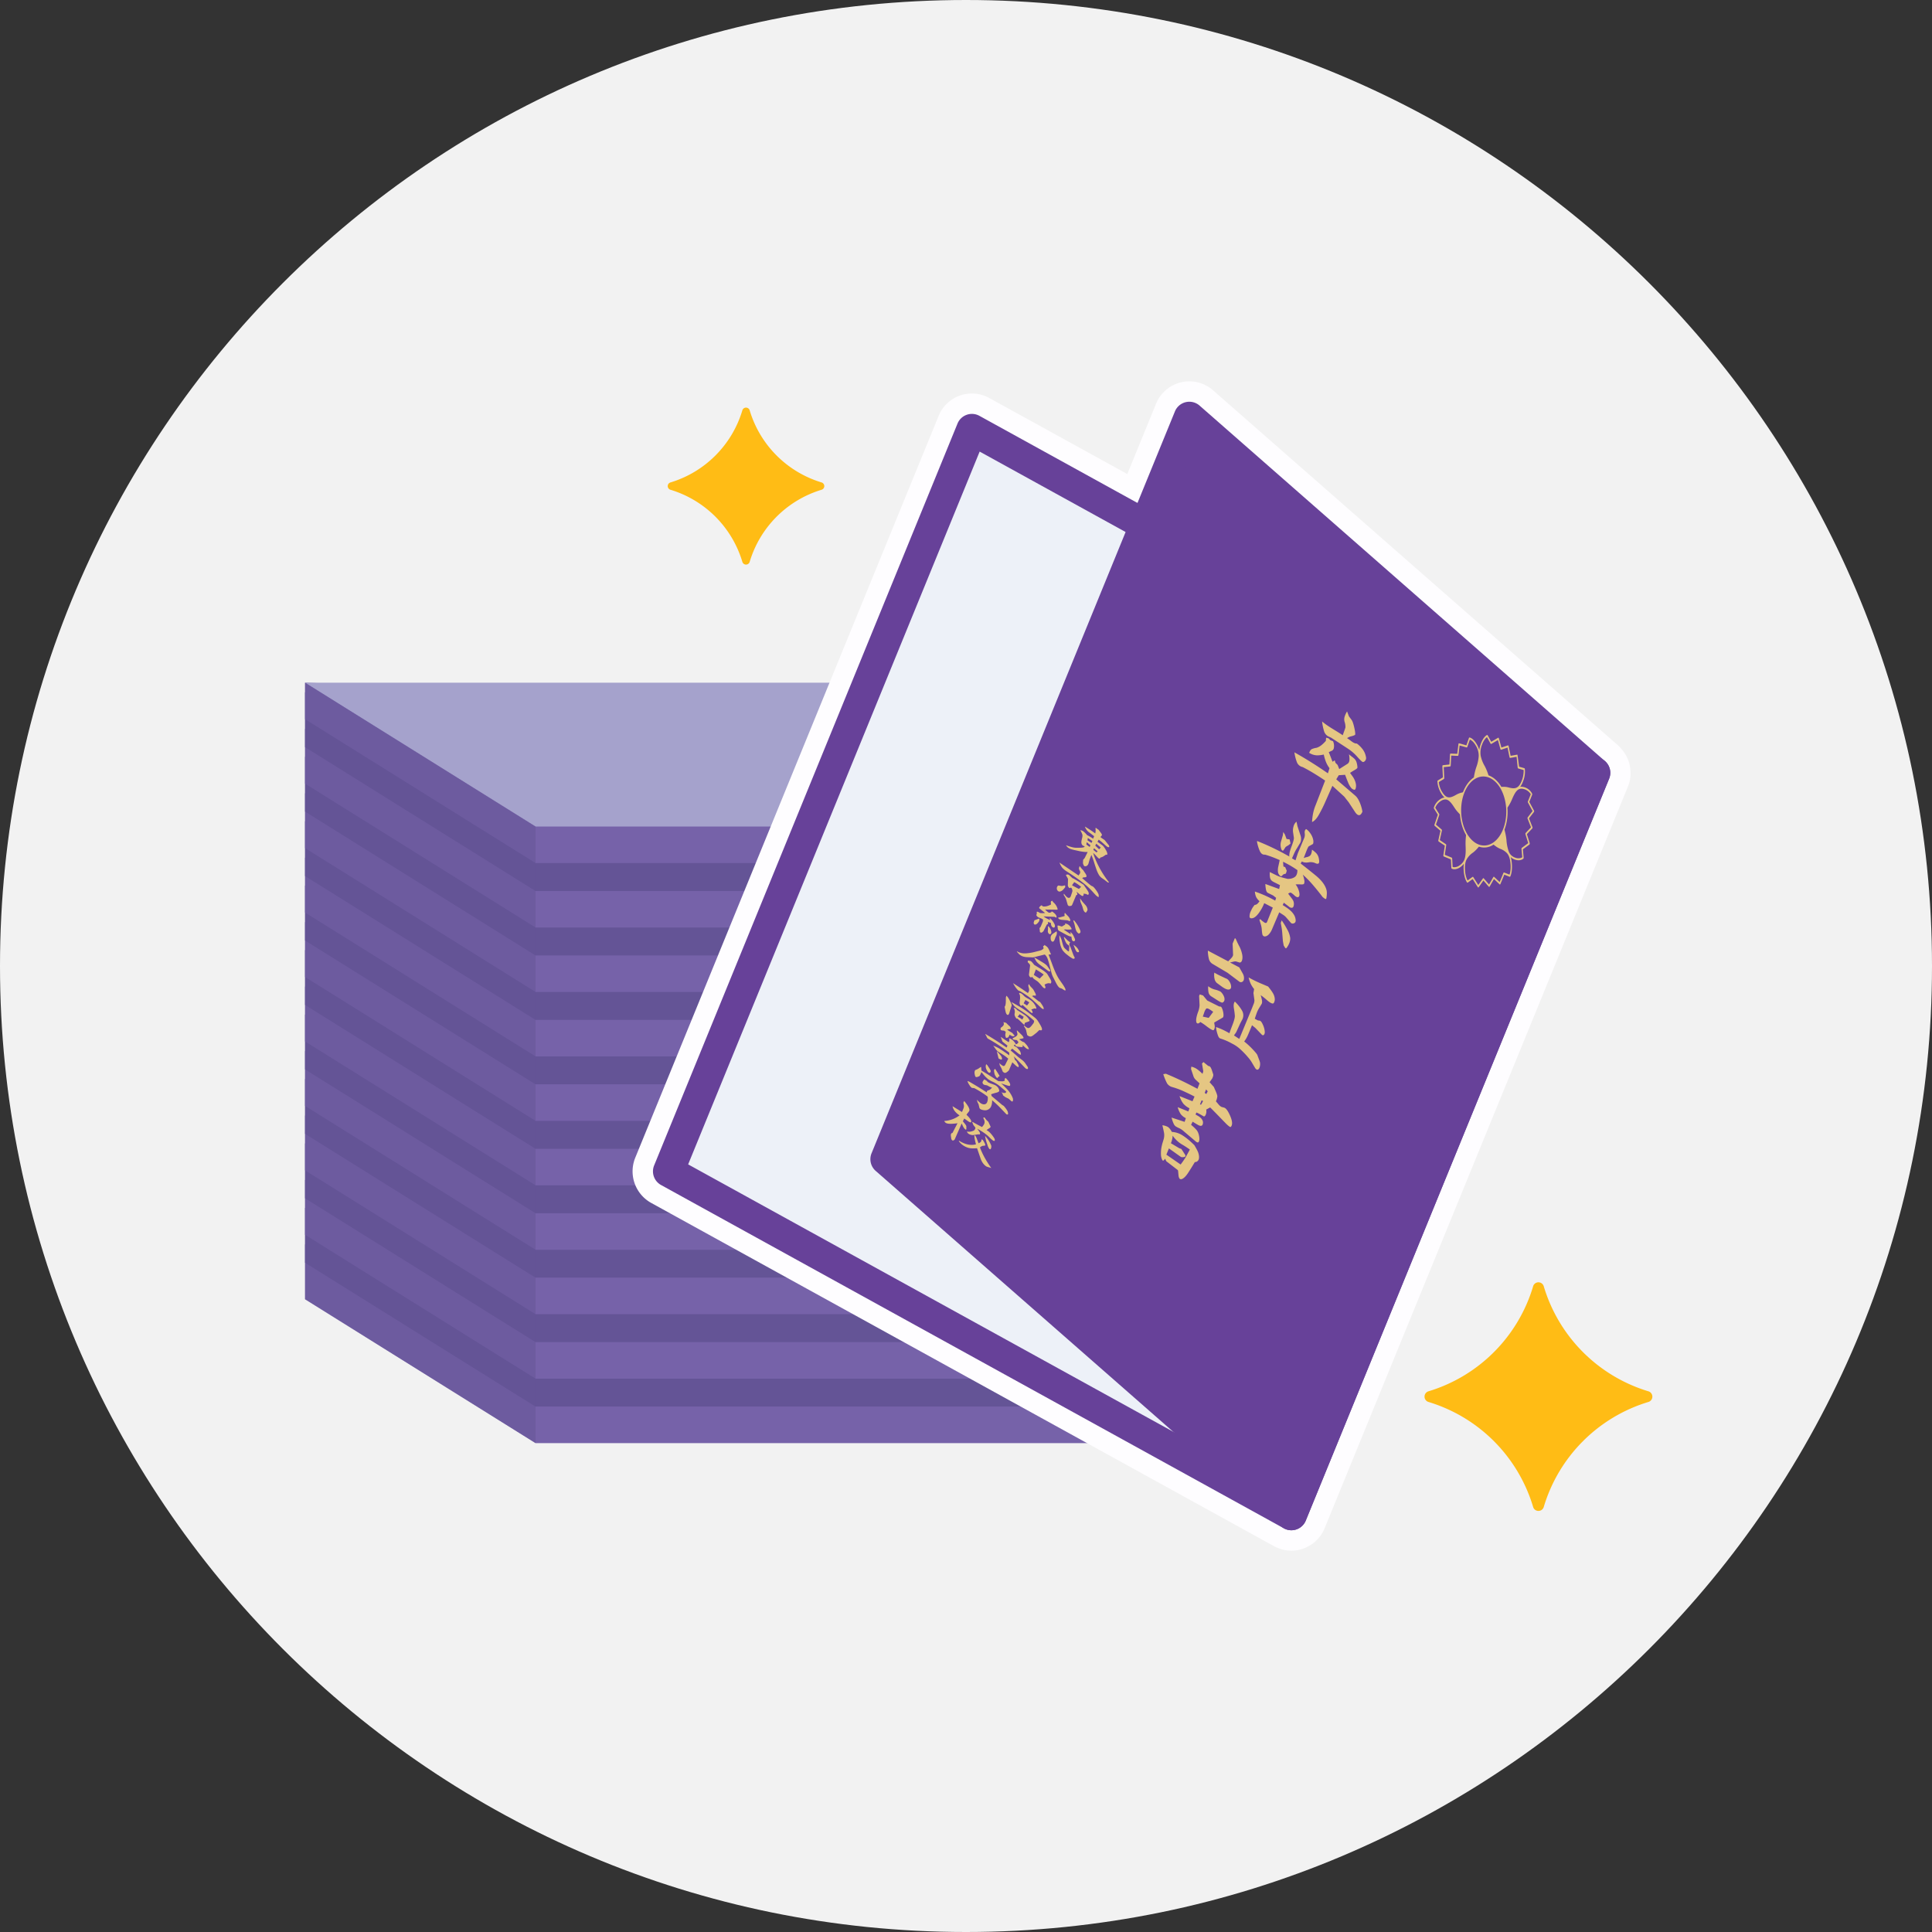 <svg width="76" height="76" fill="none" xmlns="http://www.w3.org/2000/svg"><rect width="100%" height="100%" fill="#333333" stroke="none"/><path d="M38 76c20.987 0 38-17.013 38-38S58.987 0 38 0 0 17.013 0 38s17.013 38 38 38Z" fill="#F2F2F2"/><g clip-path="url(#a)"><path d="M60.309 50.602a6.153 6.153 0 0 1-4.115 4.128.219.219 0 0 0 0 .42 6.153 6.153 0 0 1 4.115 4.128c.063.21.356.21.419 0a6.153 6.153 0 0 1 4.115-4.128.219.219 0 0 0 0-.42 6.153 6.153 0 0 1-4.115-4.128.218.218 0 0 0-.42 0ZM29.203 16.14a4.229 4.229 0 0 1-2.828 2.838.15.15 0 0 0 0 .288 4.229 4.229 0 0 1 2.828 2.837.15.15 0 0 0 .287 0 4.229 4.229 0 0 1 2.828-2.837.15.15 0 0 0 0-.288 4.229 4.229 0 0 1-2.828-2.837.15.15 0 0 0-.287 0Z" fill="#FFBC15"/><path d="m12 48.952 23.231 1.576 9.066 4.083v2.157H21.066L12 51.109v-2.157Z" fill="#7662A9"/><path d="m12 47.515 23.231 1.576 9.066 4.083v2.157H21.066L12 49.672v-2.157Z" fill="#645496"/><path d="m12 46.417 23.231 1.576 9.066 4.083v2.157H21.066L12 48.574v-2.157Z" fill="#7662A9"/><path d="m12 44.98 23.231 1.576 9.066 4.082v2.157H21.066L12 47.137V44.98Z" fill="#645496"/><path d="m12 43.882 23.231 1.576 9.066 4.082v2.157H21.066L12 46.04v-2.157Z" fill="#7662A9"/><path d="m12 42.445 23.231 1.575 9.066 4.083v2.157H21.066L12 44.602v-2.157Z" fill="#645496"/><path d="m12 41.347 23.231 1.575 9.066 4.083v2.157H21.066L12 43.504v-2.157Z" fill="#7662A9"/><path d="m12 39.91 23.231 1.575 9.066 4.083v2.157H21.066L12 42.066V39.91Z" fill="#645496"/><path d="m12 38.811 23.231 1.576 9.066 4.083v2.157H21.066L12 40.968v-2.157Z" fill="#7662A9"/><path d="m12 37.374 23.231 1.576 9.066 4.083v2.157H21.066L12 39.53v-2.157Z" fill="#645496"/><path d="m12 36.276 23.231 1.576 9.066 4.083v2.157H21.066L12 38.433v-2.157Z" fill="#7662A9"/><path d="m12 34.839 23.231 1.576 9.066 4.082v2.157H21.066L12 36.996v-2.157Z" fill="#645496"/><path d="m12 33.74 23.231 1.577 9.066 4.082v2.157H21.066L12 35.898V33.74Z" fill="#7662A9"/><path d="m12 32.304 23.231 1.575 9.066 4.083v2.157H21.066L12 34.461v-2.157Z" fill="#645496"/><path d="m12 31.206 23.231 1.575 9.066 4.083v2.157H21.066L12 33.363v-2.157Z" fill="#7662A9"/><path d="m12 29.768 23.231 1.576 9.066 4.083v2.157H21.066L12 31.925v-2.157Z" fill="#645496"/><path d="m12 28.67 23.231 1.576 9.066 4.083v2.157H21.066L12 30.827V28.67Z" fill="#7662A9"/><path d="m12 27.233 23.231 1.576 9.066 4.082v2.158H21.066L12 29.39v-2.157Z" fill="#645496"/><path d="m12 26.855 23.231.856 9.066 4.802v1.438H21.066L12 28.292v-1.437Z" fill="#7662A9"/><path d="M21.066 32.513h23.23l-9.065-5.658H12l9.066 5.658Z" fill="#A5A2CC"/><path opacity=".5" d="m12 26.855 9.066 5.658v24.255L12 51.109V26.855Z" fill="#645496"/><path d="M63.336 30.36a.602.602 0 0 0-.022-.135c-.007-.025-.018-.048-.029-.072a.596.596 0 0 0-.115-.173c-.012-.013-.02-.03-.035-.042L47.188 15.955a.61.61 0 0 0-.968.229l-1.473 3.602-6.22-3.428a.61.61 0 0 0-.86.305L25.732 45.846a.614.614 0 0 0 .27.77L50.506 60.12c.017.01.037.014.055.021a.607.607 0 0 0 .239.054.609.609 0 0 0 .14-.016c.014-.003.027-.01.04-.015.008-.002.016-.001.024-.004.007-.002.011-.008.018-.011a.604.604 0 0 0 .19-.117c.008-.007.014-.015.021-.023a.607.607 0 0 0 .133-.194L63.3 30.632a.609.609 0 0 0 .042-.206c.001-.023-.003-.045-.005-.068Z" fill="#E5C683"/><path d="M50.8 61a1.39 1.39 0 0 1-.56-.12.666.666 0 0 1-.122-.056L25.617 47.32a1.419 1.419 0 0 1-.627-1.78l11.934-29.182a1.412 1.412 0 0 1 1.987-.704l5.434 2.994 1.132-2.769a1.413 1.413 0 0 1 2.236-.53l15.95 13.984c.034.03.078.078.112.12a1.386 1.386 0 0 1 .242.373c.027.06.048.112.065.167.036.121.047.228.053.302.004.045.008.128.007.167a1.415 1.415 0 0 1-.102.476L52.106 60.121a1.41 1.41 0 0 1-.354.505 1.35 1.35 0 0 1-.375.245.82.82 0 0 1-.18.07 1.416 1.416 0 0 1-.397.06ZM26.536 45.993l24.167 13.32 11.802-28.859-15.647-13.719-1.372 3.356a.803.803 0 0 1-1.127.4l-6.034-3.326-11.789 28.828ZM62.68 30.398l.052.003.022-.007-.074.004Zm.196-.011-.013.005.472-.033-.46.028Z" fill="#FEFDFF"/><path d="M26.297 46.078 50.8 59.583 62.733 30.4 38.231 16.895 26.297 46.078Z" fill="#EDF1F8"/><path d="M50.8 60.196a.61.61 0 0 1-.295-.075L26.003 46.615a.614.614 0 0 1-.271-.77l11.934-29.183a.612.612 0 0 1 .86-.305l24.502 13.505c.272.15.389.481.27.77L51.366 59.816a.612.612 0 0 1-.566.38ZM27.07 45.804l23.423 12.91 11.468-28.04-23.424-12.91-11.467 28.04Z" fill="#674199"/><path d="M50.8 59.583 34.85 45.6l11.934-29.183L62.734 30.4 50.798 59.583Z" fill="#674199"/><path d="M50.8 60.196a.61.61 0 0 1-.403-.151L34.447 46.06a.614.614 0 0 1-.162-.694l11.934-29.183a.612.612 0 0 1 .968-.229L63.135 29.94a.614.614 0 0 1 .164.694L51.365 59.816a.612.612 0 0 1-.566.38Zm-15.218-14.77 14.976 13.131 11.444-27.984-14.977-13.13-11.443 27.983Z" fill="#674199"/><path d="m52.99 27.985.074.194.106.143c.036.05.072.155.108.319.036.163.043.254.022.271a.594.594 0 0 1-.143.051.489.489 0 0 0-.168.075c.023.01.08.05.168.118.09.068.162.099.217.092.087.063.165.14.232.23s.11.194.13.311a.167.167 0 0 1-.03.131c-.027.037-.059.056-.094.056-.03-.006-.103-.075-.22-.206a1.779 1.779 0 0 0-.354-.31l-.672-.44-.125-.058a.347.347 0 0 1-.158-.207 2.042 2.042 0 0 1-.075-.374c.104.09.252.192.443.308.19.116.313.194.368.233.063-.172.099-.275.107-.307a.623.623 0 0 0-.034-.223.362.362 0 0 1 .002-.199.918.918 0 0 1 .096-.208Zm-.581 1.539-.138.063.148.378.086-.055.029.097.083.083.066.163.33-.21c.044-.033.068-.083.071-.151a.85.85 0 0 0-.02-.22c.025.023.063.054.113.092.05.037.088.07.114.096a.335.335 0 0 1 .069.117.77.77 0 0 1 .038.212c.004.025-.036.061-.119.108-.083.048-.14.084-.171.108l.093.128c.031.042.06.09.084.144a.655.655 0 0 1 .053.17.406.406 0 0 1-.013.181c-.014.035-.037.047-.068.036a.242.242 0 0 1-.09-.053.78.78 0 0 1-.132-.22 7.277 7.277 0 0 1-.122-.312l-.25.016-.098.162.75.644c.062.053.12.14.172.26.051.12.087.243.107.366-.039.096-.084.142-.136.14-.052-.003-.106-.049-.162-.137l-.242-.37-.174-.222-.467-.426-.29.656a5.303 5.303 0 0 1-.25.495c-.083.144-.17.236-.26.274a2.24 2.24 0 0 1 .042-.348c.022-.105.053-.208.094-.307l.378-.976a10.928 10.928 0 0 0-.451-.29 6.663 6.663 0 0 0-.433-.242.313.313 0 0 1-.218-.171 1.67 1.67 0 0 1-.106-.408 16.192 16.192 0 0 1 1.318.826l.062-.203a1.089 1.089 0 0 1-.137-.24 1.828 1.828 0 0 1-.088-.296c-.12.027-.224.036-.31.028a.614.614 0 0 1-.265-.096c.031-.077.064-.125.1-.144a.72.72 0 0 1 .192-.054.563.563 0 0 0 .182-.097c.058-.044.118-.103.183-.175l.01-.125.095.024.075.076.087.033c.008-.004.018.01.03.043a.46.46 0 0 1 .015.241.15.15 0 0 1-.06.088m-1.911 7.669-.031-.17-.028-.349a2.272 2.272 0 0 0-.02-.164 8.803 8.803 0 0 0-.036-.203l.036-.101c.07.096.142.213.216.352a.907.907 0 0 1 .12.343.485.485 0 0 1-.042.213.764.764 0 0 1-.11.184c-.017.015-.036.005-.059-.031a3.63 3.63 0 0 0-.046-.074Zm.073-3.871-.073.114c-.018.025-.036.033-.054.021-.018-.011-.034-.036-.046-.074a.495.495 0 0 1-.01-.26l.077-.268.016-.128.065.1.065.177.12.016.036.158a.429.429 0 0 1-.113.09.562.562 0 0 0-.083.053Zm.573-.16L51 33.4c-.027.038-.06.102-.1.192l-.077.173.138.079.092-.278.257-.614a.376.376 0 0 0 .014-.177c-.008-.075.01-.13.055-.161.063.036.124.1.182.19.058.09.093.182.104.276a.48.48 0 0 1-.003.08.074.074 0 0 1-.028.049l-.144.08c-.023.011-.06.087-.114.227l-.092.238a.523.523 0 0 1 .109-.034.39.39 0 0 0 .122-.045.184.184 0 0 0 .064-.087.527.527 0 0 0 .03-.165c.077.054.138.106.182.154a.43.43 0 0 1 .092.214c.018.095.013.154-.015.175-.029.021-.076.015-.143-.02a.445.445 0 0 0-.256-.022c-.11.015-.194.003-.256-.037l-.049.08c.18.14.377.296.59.47.214.175.35.348.411.519.02.055.03.113.03.173 0 .06-.006.128-.018.2-.006.042-.031.047-.074.015a1.759 1.759 0 0 1-.073-.056 9.879 9.879 0 0 0-.404-.5 4.028 4.028 0 0 0-.38-.384c.01.02.019.046.029.078.01.033.018.067.026.104a.44.44 0 0 1 .012.1.174.174 0 0 1-.02.084c-.015.018-.062.025-.142.02a1.02 1.02 0 0 0-.186.003c.043.05.079.112.107.185.028.073.044.14.046.2.002.059-.013.096-.046.11-.032.016-.08-.002-.14-.052a.894.894 0 0 0-.145-.118c-.025-.013-.063 0-.114.038.056.072.11.144.164.216a.308.308 0 0 1 .056.245c-.01.059-.035.09-.075.093a.151.151 0 0 1-.114-.046l-.202-.154-.044.094c.051.03.103.064.156.1.052.035.106.077.16.127.054.05.099.105.135.167a.455.455 0 0 1 .06.21c.001.058-.023.096-.073.114-.05.017-.089.01-.118-.023l-.173-.198a.523.523 0 0 0-.123-.109l-.16-.104-.282.663a.65.65 0 0 1-.13.207c-.053.054-.108.08-.168.079a.102.102 0 0 1-.083-.08 1.307 1.307 0 0 1-.024-.2.923.923 0 0 0-.031-.17 4.01 4.01 0 0 0-.062-.2l.034-.031a.95.95 0 0 0 .146.122c.06.043.1.039.12-.01l.227-.565-.337-.175a1.69 1.69 0 0 1-.19.356c-.083.12-.163.196-.238.226-.093.03-.143.013-.15-.05a.484.484 0 0 1 .063-.242.678.678 0 0 1 .062-.12 1.11 1.11 0 0 1 .075-.1.186.186 0 0 0 .102-.04.564.564 0 0 0 .09-.106.599.599 0 0 1-.13-.16.634.634 0 0 1-.052-.221 4.866 4.866 0 0 1 .8.358l.035-.11-.116-.092-.207-.102c-.038-.02-.064-.064-.077-.135a1.256 1.256 0 0 1-.023-.217l.543.2.031-.154-.132-.066a4.736 4.736 0 0 1-.14-.072.268.268 0 0 1-.075-.062.236.236 0 0 1-.046-.113.83.83 0 0 1-.005-.202l.26.129c.062.03.126.055.194.075.068.02.148.042.241.064.108.005.2-.018.276-.066.076-.048.114-.14.114-.277a4.079 4.079 0 0 0-.565-.33l.014.187.07.024.062.144-.034.11-.097.03-.062.061c-.024.025-.053.018-.087-.02a.269.269 0 0 1-.063-.117.601.601 0 0 1 .008-.221l.057-.263a4.937 4.937 0 0 0-.296-.122 3.824 3.824 0 0 0-.282-.093c-.086.01-.152-.034-.2-.133a1.55 1.55 0 0 1-.115-.377l.005-.026a9.952 9.952 0 0 1 1.268.611c-.013-.08.015-.211.085-.394.07-.183.1-.3.092-.349l-.028-.19a.558.558 0 0 1 .017-.256.341.341 0 0 1 .115-.183l.038.177.125.382a.4.4 0 0 1 .015.144.283.283 0 0 1-.035.137M49.6 38.687l.284.12c.008.008.036.043.084.106.048.063.088.123.12.18a.5.5 0 0 1 .057.184.275.275 0 0 1-.038.178c-.034.048-.121.012-.263-.108a2.632 2.632 0 0 0-.252-.201c.014.044.029.102.045.175.016.073.014.13-.006.169l-.11.181a1.06 1.06 0 0 0-.096.212 4.245 4.245 0 0 0-.065.193l.122.065.06.008c.046 0 .093.057.14.169a.753.753 0 0 1 .072.287c-.002.046-.014.08-.038.104-.023.022-.049.02-.077-.005l-.257-.268-.131-.106c-.064.157-.117.283-.158.379a1.164 1.164 0 0 1-.15.26c.12.094.233.2.34.314.107.114.166.188.178.22l.086.23a.33.33 0 0 1 .022.146.352.352 0 0 1-.033.14c-.019.037-.043.057-.072.06-.03.001-.058-.02-.087-.061a35.873 35.873 0 0 1-.137-.23 1.169 1.169 0 0 0-.116-.162 3.391 3.391 0 0 0-.334-.352 1.387 1.387 0 0 0-.335-.228 2.306 2.306 0 0 0-.46-.197c-.036-.017-.066-.061-.09-.134a1.611 1.611 0 0 1-.058-.215l-.013-.099c.087.028.174.063.262.104.087.041.176.088.268.141.01-.042.049-.15.116-.322.067-.172.099-.294.096-.365a2.795 2.795 0 0 0-.036-.281c-.021-.133-.01-.226.037-.278.119.115.212.233.281.355a.365.365 0 0 1-.003.375l-.067.127-.16.35-.087.124.209.138.5-1.21.058-.148a.39.39 0 0 0 .038-.166l-.039-.28.027-.157a1.1 1.1 0 0 1-.136-.212 1.24 1.24 0 0 1-.08-.246 4.915 4.915 0 0 0 .481.237Zm-2.286 1.304.233.05.177-.238a1.747 1.747 0 0 0-.13-.089c-.077-.05-.127-.059-.15-.028a.454.454 0 0 0-.077.157c-.028.08-.045.13-.053.148Zm.76-1.173-.204-.149a.29.29 0 0 1-.095-.174.687.687 0 0 1-.007-.235c.068.041.134.077.199.108l.253.12c.06.017.11.063.15.135a.384.384 0 0 1 .06.2c-.003.06-.034.095-.093.103-.06.008-.148-.028-.263-.108Zm-.546-.023c.08.063.166.106.256.13a.96.96 0 0 1 .197.067c.026.008.054.032.087.073.033.04.06.086.08.136a.26.26 0 0 1 .019.14.13.13 0 0 1-.077.098c-.025.009-.093-.023-.205-.094a40.807 40.807 0 0 0-.247-.158.239.239 0 0 1-.098-.15.943.943 0 0 1-.012-.242Zm.575 1.232-.34.198.021.13a.248.248 0 0 1-.008.103c-.01.038-.025.06-.046.068-.037.003-.123-.047-.26-.15a2.141 2.141 0 0 0-.253-.174c-.04.046-.078.065-.113.056-.035-.008-.052-.054-.05-.136.002-.072.025-.173.07-.302a.827.827 0 0 0 .064-.284l-.018-.356.026-.063.13.043.163.197.465.233.06.008c.018 0 .035.02.053.057a.646.646 0 0 1 .045.136.66.66 0 0 1 .018.146c-.001.044-.01.074-.027.09Zm.283-2.166.365.194.135.239c.045.08.06.161.044.242-.012.047-.037.077-.075.092a.101.101 0 0 1-.105-.014l-.461-.347-.596-.353a.312.312 0 0 1-.138-.193 1.393 1.393 0 0 1-.041-.326l.8.422c.03-.03.07-.071.12-.125.05-.054.074-.1.072-.138l-.018-.434.087-.212.031.013.072.16.058.117c.048.081.087.18.117.297.03.117.03.217 0 .3a.122.122 0 0 1-.038.051.077.077 0 0 1-.05.018l-.15-.045a.327.327 0 0 0-.116.016c-.06.015-.098.023-.113.026m-1.182 5.583.044.01.078-.141-.057-.03-.065.16Zm.25-.407.055-.107-.064-.076-.056.138.066.045Zm-1 2.474-.472-.336-.1.246.561.388a3.296 3.296 0 0 0 .193-.278l.17-.31a3.474 3.474 0 0 0-.304-.198 1.173 1.173 0 0 1-.372-.35.902.902 0 0 1-.07.299l.332.198.08.026.139.216c.02.03.026.053.02.07-.008.017-.023.028-.046.032a.31.31 0 0 1-.074.007.148.148 0 0 1-.057-.01Zm-.134.508-.439-.338-.052-.104c-.044.08-.08.099-.107.055a.505.505 0 0 1-.053-.22c-.003-.07 0-.142.01-.214.01-.072.027-.148.049-.228l.047-.154a.581.581 0 0 0 .017-.243 5.628 5.628 0 0 0-.067-.308.573.573 0 0 1 .214.065c.05.03.103.096.16.197a.863.863 0 0 1 .435.147c.141.091.292.217.452.377.046.079.085.15.117.214a.634.634 0 0 1 .062.204c.009.082-.003.144-.036.184a.15.15 0 0 1-.127.06c-.079.132-.164.27-.257.413-.092.143-.18.23-.261.258-.043.008-.072-.001-.09-.028a.3.3 0 0 1-.035-.127 4.571 4.571 0 0 1-.013-.143c-.003-.037-.011-.059-.026-.067Zm.984-3.777.03-.099-.05-.306.056-.059.19.154.045.01a.168.168 0 0 1 .05.05c.01.016.023.046.041.089l.059.18a.153.153 0 0 1-.007.08.433.433 0 0 1-.035.087l-.101.143.167.187.077.174c.04.094.06.159.061.194a.59.59 0 0 1-.056.197l.114.134a.339.339 0 0 0 .108.087l.096.026c.077.019.159.13.247.336.087.205.094.346.02.425-.014.008-.04-.003-.078-.032a1.498 1.498 0 0 1-.14-.13 70.111 70.111 0 0 1-.275-.283c-.126-.13-.232-.238-.318-.322l-.156.084a.34.34 0 0 1-.017.197c-.025.061-.055.083-.09.066a2.796 2.796 0 0 0-.127-.074 1.094 1.094 0 0 0-.152-.074l-.033.08.099.056a.59.59 0 0 1 .107.08.29.29 0 0 1 .076.114.213.213 0 0 1-.003.143c-.027.065-.09.069-.188.012a4.937 4.937 0 0 1-.206-.124l-.061.124c.093.076.164.144.216.204.05.06.085.147.103.259.013.08.01.144-.01.192-.02.048-.057.05-.114.008l-.476-.403a.723.723 0 0 0-.193-.131.923.923 0 0 1-.137-.072.279.279 0 0 1-.075-.102 1.283 1.283 0 0 1-.081-.24l.513.168.048-.145a.565.565 0 0 1-.2-.158.92.92 0 0 1-.12-.274l.418.168.045-.124a.823.823 0 0 1-.24-.18.925.925 0 0 1-.15-.3l.509.203.08-.185a7.891 7.891 0 0 0-.485-.234 3.174 3.174 0 0 0-.393-.14.349.349 0 0 1-.202-.144 2.204 2.204 0 0 1-.15-.364l.102-.016c.202.083.405.173.61.271.205.098.416.206.633.322l.083-.215-.142-.132a.336.336 0 0 1-.094-.134l-.1-.298.011-.092a.611.611 0 0 1 .22.094c.067.046.14.108.22.188m12.562-8.89a.034.034 0 0 0-.01.015.046.046 0 0 0-.004.026l.031.328-.002.001a.243.243 0 0 1-.054.026.335.335 0 0 1-.217-.009.407.407 0 0 1-.256-.237 1.609 1.609 0 0 1-.092-.452c-.02-.192-.054-.31-.078-.414.101-.27.138-.571.116-.862.049-.079.11-.165.178-.327.067-.157.128-.28.202-.35a.239.239 0 0 1 .194-.07h.006a.46.46 0 0 1 .337.215v.004l-.112.278v.001a.057.057 0 0 0 .002.045l.181.334-.19.248a.034.034 0 0 0-.006.01.058.058 0 0 0 0 .04l.135.342-.12.127-.09.096a.039.039 0 0 0-.008.012.058.058 0 0 0 0 .037h-.001l.11.35-.252.186Zm-.443.642c.011.148-.003.258-.018.33a.624.624 0 0 1-.023.079l-.001.003-.21-.084c-.011-.004-.023.002-.029.017l-.148.36-.217-.205c-.011-.01-.025-.007-.032.007l-.169.294-.207-.242-.003-.003c-.01-.009-.023-.006-.03.005l-.183.26-.197-.311-.006-.007a.018.018 0 0 0-.024-.002l-.193.14-.002-.002a.54.54 0 0 1-.034-.072 1.09 1.09 0 0 1-.065-.317c-.015-.207.01-.337.064-.44a.811.811 0 0 1 .25-.266c.112-.086.175-.168.232-.233a.643.643 0 0 0 .574-.08c.065.047.138.111.261.164a.68.68 0 0 1 .284.19c.067.088.11.209.126.415Zm-1.496-.925c-.426-.383-.574-1.218-.332-1.86.242-.644.785-.856 1.21-.474.426.383.576 1.218.333 1.862-.242.644-.786.856-1.211.472Zm-.515.977a.353.353 0 0 1-.21.068.212.212 0 0 1-.057-.01l-.002-.001-.017-.33a.047.047 0 0 0-.013-.032l-.006-.004-.272-.111.056-.374c.003-.016-.002-.034-.012-.043l-.003-.002-.237-.16.082-.371c.004-.018 0-.038-.012-.048l-.222-.19.13-.376a.056.056 0 0 0-.005-.046l-.15-.24v-.004a.555.555 0 0 1 .209-.257c.124-.081.213-.082.295-.035.082.048.158.15.246.287.09.139.163.206.221.27.022.296.104.582.238.811-.009.108-.024.233-.017.427.008.19.006.344-.026.468a.488.488 0 0 1-.216.303Zm-.69-2.907a.937.937 0 0 1-.123-.372v-.003l.2-.12a.031.031 0 0 0 .012-.017.055.055 0 0 0 .003-.022l-.02-.428.25-.027c.009 0 .016-.007.02-.019a.052.052 0 0 0 .004-.016l.021-.392.258.011c.009 0 .018-.006.023-.02a.048.048 0 0 0 .002-.011l.046-.378.276.078c.01.003.021-.004.027-.019l.1-.29.003.001a.251.251 0 0 1 .054.028c.046.031.109.09.174.2a.76.76 0 0 1 .118.418 1.546 1.546 0 0 1-.097.443c-.057.172-.076.296-.096.4-.173.116-.325.313-.427.582-.07.019-.152.033-.27.1-.115.066-.212.109-.299.099-.086-.011-.167-.071-.258-.226Zm1.722-2.096a.306.306 0 0 1 .05-.043l.002-.002.14.255a.034.034 0 0 0 .007.009.018.018 0 0 0 .022.003l.26-.154.099.357a.04.04 0 0 0 .01.02.019.019 0 0 0 .02.004l.25-.084.078.378a.04.04 0 0 0 .012.023.02.02 0 0 0 .016.006l.25-.045.043.426a.045.045 0 0 0 .012.028.02.02 0 0 0 .009.005l.039.012.008.002.166.048v.004a1.053 1.053 0 0 1-.095.465l-.004.01c-.058.126-.12.189-.19.218-.085.035-.186.02-.308-.013-.126-.033-.21-.023-.28-.022a1.196 1.196 0 0 0-.23-.286.806.806 0 0 0-.273-.166c-.034-.096-.07-.212-.15-.364a1.381 1.381 0 0 1-.16-.407.818.818 0 0 1 .056-.442.726.726 0 0 1 .141-.245Zm1.731 4.127-.001-.012-.11-.345.054-.057.159-.168a.04.04 0 0 0 .007-.012.058.058 0 0 0 0-.04l-.136-.345.194-.25v-.001a.037.037 0 0 0 .005-.01.057.057 0 0 0-.003-.045l-.185-.342.113-.278v-.001a.057.057 0 0 0-.001-.042.503.503 0 0 0-.403-.274h-.005a.29.29 0 0 0-.061.003.649.649 0 0 0 .05-.079l.005-.008c.02-.038.04-.08.057-.13a.988.988 0 0 0 .07-.486.044.044 0 0 0-.012-.025.022.022 0 0 0-.008-.004l-.205-.06-.064-.467a.019.019 0 0 0-.016-.005l-.254.045-.078-.381a.042.042 0 0 0-.012-.023.018.018 0 0 0-.019-.005l-.253.084-.1-.362a.04.04 0 0 0-.011-.02.02.02 0 0 0-.023-.002l-.266.158-.14-.255a.034.034 0 0 0-.007-.009.017.017 0 0 0-.02-.004c-.004.002-.134.058-.238.334a1.117 1.117 0 0 0-.066.258.98.98 0 0 0-.102-.234c-.14-.24-.277-.26-.281-.26-.01-.001-.02.006-.024.02l-.1.289-.284-.08c-.01-.002-.021.005-.027.02a.052.052 0 0 0-.002.012l-.047.382-.26-.01c-.008 0-.017.006-.022.019a.06.06 0 0 0-.003.016l-.022.395-.253.027c-.009 0-.017.008-.021.02a.056.056 0 0 0-.003.021l.02.439-.199.12a.033.033 0 0 0-.013.016.056.056 0 0 0-.003.018c0 .007-.003.215.138.456.047.08.094.14.141.18a.398.398 0 0 0-.175.072.609.609 0 0 0-.244.324.056.056 0 0 0 .006.042l.15.24-.132.386c-.007.018-.002.042.01.053l.225.192-.083.375c-.004.017.001.038.012.047l.003.002.24.161-.058.38c-.003.016.002.034.012.043l.007.004.278.114.017.33c0 .012.005.024.013.031l.004.003c.004.003.133.075.324-.051a.562.562 0 0 0 .153-.147 1.26 1.26 0 0 0-.007.279c.023.32.127.458.131.462l.004.004c.008.007.017.008.024.002l.193-.14.202.32.006.006c.01.01.022.007.03-.005l.185-.264.21.244.002.002c.011.01.025.007.033-.007l.17-.297.219.209c.013.011.028.006.035-.012l.152-.369.21.084c.01.004.02-.001.027-.014.003-.005.085-.168.062-.488v-.001a1.223 1.223 0 0 0-.047-.272.466.466 0 0 0 .172.102c.206.071.322-.035.326-.04a.033.033 0 0 0 .008-.013.057.057 0 0 0 .003-.025l-.03-.328.257-.189a.034.034 0 0 0 .01-.016.058.058 0 0 0 .001-.037m-16.875.167-.175-.146-.039.075.153.145a.468.468 0 0 0 .061-.074Zm-.164.197.042-.044-.14-.123-.029.065.127.102Zm-.401-.312.132.097.029-.068-.146-.122-.015.093Zm.045-.164.16.102.033-.075-.18-.122-.013.095Zm.68-.005.133.166a.17.17 0 0 1 .038.06c.006.019.006.033-.001.042-.008.009-.021.01-.042.003a.25.25 0 0 1-.076-.048l-.185-.163-.105-.082-.05.082.194.14a.36.36 0 0 1 .073.084.968.968 0 0 1 .085.14.3.3 0 0 1 .037.116c.001.03-.017.039-.055.027a1.531 1.531 0 0 1-.115.077.365.365 0 0 1-.106.038c-.005.018-.012.03-.022.037-.01.007-.024.005-.042-.004a.626.626 0 0 1-.085-.084 1.869 1.869 0 0 0-.133-.132c.02.066.042.133.069.2a3.765 3.765 0 0 0 .554.955.038.038 0 0 1-.03.011c-.01-.001-.024-.01-.042-.024l-.115-.089-.095-.065a.436.436 0 0 1-.128-.147 1.308 1.308 0 0 1-.088-.202 8.22 8.22 0 0 1-.083-.252 3.09 3.09 0 0 0-.112-.308l-.067.173-.05.175a.162.162 0 0 1-.065.083.101.101 0 0 1-.104.004.42.42 0 0 1-.038-.079.187.187 0 0 1-.006-.067l.006-.096.06-.07.118-.237c-.05 0-.1-.001-.149-.007a1.921 1.921 0 0 1-.155-.023l-.15-.033a1.954 1.954 0 0 1-.182-.044.446.446 0 0 1-.154-.08.935.935 0 0 1-.065-.08c.08.028.149.05.203.066a.85.85 0 0 0 .158.032c.062.004.14.003.236-.001.095-.005.14-.024.137-.058-.052-.012-.087-.034-.105-.066a.2.2 0 0 1-.02-.122.77.77 0 0 1 .027-.127c.017-.068.02-.12.007-.154a1.037 1.037 0 0 0-.077-.162.266.266 0 0 1 .13.055.964.964 0 0 1 .137.14 1.626 1.626 0 0 1 .236.14l.041-.096a5.68 5.68 0 0 0-.228-.175.479.479 0 0 1-.137-.206 4.392 4.392 0 0 1 .408.27.476.476 0 0 0 .007-.209l.024-.008.03.026.071.048.08.107a.38.38 0 0 1 .045.069c.007.016.009.028.005.036a.127.127 0 0 1-.025.033.141.141 0 0 0-.03.044.937.937 0 0 0 .089.064c.047.031.073.05.079.057m-.687 2.765-.016.028a2.82 2.82 0 0 0-.03.046c-.006.01-.02.01-.04-.002a.175.175 0 0 1-.049-.056.236.236 0 0 1-.028-.066l-.03-.107-.078-.189-.015-.135.094.134.125.14a.302.302 0 0 1 .062.108c.015.043.016.076.005.1Zm-.517-1.117-.025.042-.036.045-.02.042.268.14.087-.083a2.28 2.28 0 0 0-.14-.107 1.094 1.094 0 0 0-.134-.079Zm-.135.936-.06.006c-.01.001-.022-.005-.037-.02a.07.07 0 0 1-.025-.037l-.052-.179a.535.535 0 0 0-.04-.1 1.068 1.068 0 0 0-.063-.102l.008-.051.058.073c.053.064.1.095.137.094.038-.001.066-.029.082-.083l.053-.16a.158.158 0 0 0 .001-.07.258.258 0 0 0-.036-.08l-.03-.01-.032.018c-.009.004-.02-.002-.034-.017a.178.178 0 0 1-.03-.042.159.159 0 0 1-.013-.04.094.094 0 0 1 0-.033l.006-.21a.11.11 0 0 0-.015-.05 1.23 1.23 0 0 0-.037-.062.226.226 0 0 1-.026-.055c-.004-.011 0-.018.013-.018l.062-.009.048.024.13.121.05.02.207.123.18.116.11.159c.024.034.045.066.063.096.018.03.029.058.031.084 0 .032-.008.05-.026.055-.018.005-.04-.004-.067-.027l-.109-.017c.001.047-.006.076-.02.086-.015.011-.035.009-.06-.006a.977.977 0 0 1-.11-.082 3.618 3.618 0 0 0-.091-.074c.017.04.028.068.032.086.003.018.003.029-.002.032a.096.096 0 0 1-.023.01.036.036 0 0 0-.023.021l-.149.355a.113.113 0 0 1-.024.038.063.063 0 0 1-.037.017Zm-.46-.8.086.015c.022.001.045 0 .069-.005l.082-.019.008.07a1.25 1.25 0 0 1-.105.121.245.245 0 0 1-.114.055.09.09 0 0 1-.066-.023.121.121 0 0 1-.043-.069.134.134 0 0 1 .012-.103c.017-.034.041-.048.07-.042Zm1.431.363-.114-.126a3.055 3.055 0 0 0-.426-.386 8.799 8.799 0 0 0-.592-.41.79.79 0 0 1-.175-.146.774.774 0 0 1-.107-.2l.753.509a.205.205 0 0 1 .027-.044.221.221 0 0 0 .027-.044.112.112 0 0 0 .008-.046.131.131 0 0 0-.02-.06c-.026-.049-.034-.086-.024-.112a.327.327 0 0 0 .019-.063l.02.017.063.082.056.055.102.152a.223.223 0 0 1 .03.07c.008.03.004.045-.011.048l-.04.016-.063.002-.056.028.255.219.104.084c.038.012.07.031.097.057a1 1 0 0 1 .101.127.788.788 0 0 1 .085.145.208.208 0 0 1 .004.122.795.795 0 0 1-.068-.046.393.393 0 0 1-.055-.05m-.863 1.966a.78.78 0 0 1 .127.103.44.44 0 0 1 .086.133c.01.025.006.043-.011.052-.018.01-.038.009-.06-.004-.027-.018-.053-.059-.079-.123a32.38 32.38 0 0 1-.063-.16Zm.002-.952.013-.014a1.388 1.388 0 0 1 .236.366c.022.046.03.082.022.107-.006.024-.028.042-.064.052a.241.241 0 0 1-.08-.075.367.367 0 0 1-.04-.087 1.234 1.234 0 0 1-.03-.12.929.929 0 0 0-.05-.173c-.012-.031-.014-.05-.007-.056Zm-.164.963.046.087.116.313.043.086c.011.023.006.038-.015.047a.07.07 0 0 1-.057.001 1.397 1.397 0 0 1-.21-.145.903.903 0 0 1-.188-.183.773.773 0 0 1-.104-.288 1.225 1.225 0 0 1-.022-.303.81.81 0 0 1 .099.235c.025.096.044.16.057.194.013.036.038.07.075.104.038.034.077.069.12.104a.049.049 0 0 0 .023-.02.08.08 0 0 0 .007-.037.565.565 0 0 1 .004-.087c.005-.051-.002-.083-.02-.095l-.047-.034a.348.348 0 0 1-.087-.13.946.946 0 0 1-.057-.165l.016.005c.005.002.01.005.015.01l.115.118.107.082a.09.09 0 0 0-.03.04.172.172 0 0 0-.006.06Zm-.09-.388-.311-.169c-.034-.018-.052-.05-.056-.097a.498.498 0 0 0-.012-.094l.007-.016c.022-.007.052-.003.091.013.04.016.066.022.081.02a.916.916 0 0 0 .064-.038.303.303 0 0 1 .065-.033l-.015-.044.068.01c.043.017.08.042.114.075a.42.42 0 0 1 .083.124c.005.014-.014.023-.057.026a.976.976 0 0 1-.187-.005.25.25 0 0 0-.063.009l.275.185-.018-.089a.313.313 0 0 1 .098.1c.022.036.048.092.079.165.014.033.012.06-.006.08-.018.02-.043.023-.074.006-.022-.014-.036-.043-.043-.087a.819.819 0 0 0-.015-.085.313.313 0 0 1-.079-.017 1.157 1.157 0 0 1-.09-.04Zm-.414-.153a.18.18 0 0 1 .012.077.245.245 0 0 1-.012.066.764.764 0 0 1-.033.074.288.288 0 0 0-.028.074l-.02.047a.194.194 0 0 1-.03.05.055.055 0 0 1-.041.021c-.017.001-.034-.01-.052-.031a.172.172 0 0 1-.027-.096.227.227 0 0 1 .008-.09.223.223 0 0 1 .084-.1l.139-.092Zm.321-.607-.011-.054.015-.07c.052.057.094.102.127.135a.378.378 0 0 1 .078.12c.01.026.012.046.008.06-.005.013-.019.016-.04.01l-.075-.027-.238-.021-.078-.021-.055-.055.155-.04c.076-.019.114-.032.114-.037Zm-.664.601.007-.106-.003-.073.008-.02c.058.049.097.11.117.185.02.075.008.119-.037.132-.025.005-.047-.005-.065-.033a.143.143 0 0 1-.027-.085Zm-.528-.427.186-.069c.016.044.013.083-.008.116a.477.477 0 0 1-.088.1.163.163 0 0 1-.056.022c-.022.005-.039-.005-.052-.028a.087.087 0 0 1-.004-.072l.022-.069Zm.893-.417-.474-.006c.072.07.12.11.144.12.024.012.06.005.107-.02l-.005-.013.032-.009c.045.03.084.06.116.093.031.033.052.07.06.11.001.013 0 .023-.006.03-.005.006-.014.006-.027 0l-.046-.024-.434-.017a.983.983 0 0 0 .123.08c.04.021.085.042.134.063l-.015-.086a.8.8 0 0 1 .162.198c.05.082.057.14.024.176-.01.01-.025.012-.043.008a.101.101 0 0 1-.05-.033.15.15 0 0 1-.037-.071.554.554 0 0 1-.012-.082l-.117-.033.006.075-.045.025-.136.264a.331.331 0 0 1-.062.049c-.022.012-.047.006-.075-.02l-.015-.152.043-.052.09-.212.006-.071a.285.285 0 0 0-.076-.046l-.078-.031a.26.26 0 0 1-.067-.038.172.172 0 0 1-.044-.06l.02-.072-.004-.03c-.006-.03.007-.04.039-.03.03.011.06.027.088.048a.775.775 0 0 0 .201-.001l-.233-.19c0-.024.007-.041.019-.053l.047-.045c.013-.01.024-.013.033-.01.01.003.023.015.042.037.06.009.117.006.171-.01a.675.675 0 0 0 .158-.067.24.24 0 0 1-.01-.1c.004-.02.02-.032.049-.04l.004-.01.036.06a.51.51 0 0 1 .176.267.026.026 0 0 1-.003.02.022.022 0 0 1-.016.011m-.836 2.35-.08.216.23.145.158-.161a3.623 3.623 0 0 0-.308-.2Zm.457-.122.084.122c.011.016.019.03.023.044.003.014.001.023-.006.03-.007.005-.018.006-.034.002a.186.186 0 0 1-.055-.029l-.314-.233a.758.758 0 0 1-.132-.125.804.804 0 0 1-.083-.161 11.122 11.122 0 0 1 .35.209c.04.025.073.049.101.072.028.023.05.046.066.07Zm-.727.308.042-.327a.095.095 0 0 0-.024-.072.53.53 0 0 0-.068-.071l.003-.049.01-.016.075.012c.025.001.052.018.08.051.03.033.058.068.086.106l.168.103c.085.051.148.092.19.121.042.03.078.057.107.083.03.026.051.052.066.078l.076.126c.045.073.066.124.066.152-.001.03-.007.051-.017.062-.01.011-.03.01-.059-.004a.33.33 0 0 0-.19.06c.019.035.03.065.034.09.003.025 0 .04-.01.048-.01.007-.025.005-.046-.006a.26.26 0 0 1-.068-.061 3.916 3.916 0 0 0-.12-.14.503.503 0 0 0-.106-.09 2.531 2.531 0 0 1-.107-.074.31.31 0 0 1-.063-.081c-.012.016-.025.025-.04.026a.06.06 0 0 1-.044-.017.13.13 0 0 1-.033-.05.105.105 0 0 1-.008-.06Zm1.261.558-.042-.015c-.042-.014-.093-.08-.154-.197l-.127-.25a1.07 1.07 0 0 1-.06-.173l-.066-.257a3.092 3.092 0 0 0-.073-.253.448.448 0 0 0-.078-.146.1.1 0 0 0-.041-.035.044.044 0 0 0-.036.004l-.418.104-.26-.01a.594.594 0 0 1-.168-.035.399.399 0 0 1-.144-.1L40 37.437l.006-.014c.107.06.218.087.334.081a1.91 1.91 0 0 0 .374-.06l.195-.05a.28.28 0 0 0 .135-.074c.006-.01.008-.024.003-.045a.806.806 0 0 0-.014-.06l.049-.017-.014-.025.022.005a.447.447 0 0 1 .104.073c.026.026.05.063.07.111l.08.182-.097.008c.026.063.08.205.162.427.082.221.163.396.243.523.015.024.055.083.121.175.066.093.11.166.133.22.005.01.008.022.007.034a.19.19 0 0 1-.005.038.38.38 0 0 1-.09-.049.264.264 0 0 0-.079-.042m-1.249.552-.152-.093-.07.13.132.087a.9.9 0 0 0 .09-.124Zm-.275.679L40.27 40l-.162-.104-.074.102a.868.868 0 0 1 .18.111Zm.035.172-.161-.155-.075-.063-.022.01c-.068-.075-.094-.147-.077-.214a.273.273 0 0 0-.043-.213c.028 0 .052.005.071.017.02.013.045.037.076.074.083.051.176.113.28.184a.543.543 0 0 1 .205.229c.005.011-.024.028-.087.05a.58.58 0 0 0-.11.045c.005.028.003.047-.006.057-.009.01-.026.003-.05-.021Zm-.018-1.155.064.063c.03.028.078.06.145.095a.697.697 0 0 1 .144.095.661.661 0 0 1 .137.17c.034.063.049.105.044.126l-.005.004-.072-.01-.086.031-.036.003c.02.029.036.06.047.091.01.032.007.05-.012.057-.015.004-.073-.04-.172-.133-.1-.093-.17-.156-.21-.19-.012.022-.025.034-.039.036-.014.003-.027-.004-.04-.018a.146.146 0 0 1-.027-.054.126.126 0 0 1-.005-.058l.019-.17-.003-.068a.213.213 0 0 0-.008-.058.149.149 0 0 0-.03-.047l.013-.034a.322.322 0 0 1 .07.022c.02.01.04.025.062.047Zm.048 1.241.003-.032c.08.072.136.107.17.106.035-.001.076-.031.124-.09l.081-.104a.134.134 0 0 0 .015-.047.435.435 0 0 1 .009-.042 3.002 3.002 0 0 0-.26-.218 4.082 4.082 0 0 0-.287-.197 2.034 2.034 0 0 1-.212-.144.994.994 0 0 1-.14-.182c.156.084.288.159.395.225.107.066.213.14.318.222l.2.157c.06.047.107.1.141.156.03.046.057.091.082.135a.769.769 0 0 1 .06.122c.014.038.015.066.002.084-.013.017-.045.017-.095 0l-.11.106-.11.086a.446.446 0 0 1-.07.048.131.131 0 0 1-.075.017.292.292 0 0 1-.074-.028c-.026-.014-.04-.03-.044-.048l-.038-.168a.296.296 0 0 0-.03-.074 1.955 1.955 0 0 0-.055-.09Zm.45-1.2-.074-.006-.058.021.261.206.054.027a1.9 1.9 0 0 1 .1.145.49.49 0 0 1 .038.08c.009.024.009.041 0 .052-.01.005-.023.003-.04-.007a.308.308 0 0 1-.059-.043 6.83 6.83 0 0 1-.097-.092 3.32 3.32 0 0 0-.108-.101l-.058-.053a2.699 2.699 0 0 0-.256-.21 3.318 3.318 0 0 0-.28-.18.217.217 0 0 0-.053-.025.163.163 0 0 1-.058-.032l-.015-.016a.984.984 0 0 1-.093-.118 2.165 2.165 0 0 1-.084-.14 12.722 12.722 0 0 1 .583.388.202.202 0 0 0 .049-.104.261.261 0 0 0-.012-.1.407.407 0 0 1-.018-.084c-.002-.02.009-.042.031-.062l.011.024c.008.026.034.06.078.104.044.043.074.08.09.108l.035.066.02.035a.483.483 0 0 1 .023.052.148.148 0 0 1 .009.045c0 .012-.007.018-.019.02Zm-.936.399-.067.206-.011.04a.566.566 0 0 1-.024.068.077.077 0 0 1-.033.04c-.013.008-.029.004-.047-.009-.027-.024-.047-.07-.06-.138a14.638 14.638 0 0 0-.034-.169.143.143 0 0 0 .035-.076.717.717 0 0 0 .013-.105l.002-.123c0-.047.002-.073.004-.078l.02-.054a.611.611 0 0 1 .088.114c.023.04.051.095.086.168a.476.476 0 0 1 .026.066.092.092 0 0 1 .002.05m-.514 2.069-.068-.28c.057.053.106.106.147.158.042.052.06.1.056.143-.003.024-.019.032-.046.022a.441.441 0 0 1-.09-.043Zm.196-1.419.005-.013.025.016.068.014.111.11.019.014a.168.168 0 0 1 .046.066c.014.032.014.05-.003.056l-.091.01-.04.01.058.045.148.09.096.112c-.035.017-.066.023-.091.017a.347.347 0 0 1-.11-.063.43.43 0 0 1-.053.1c-.014.016-.042.026-.086.029a.313.313 0 0 1-.027-.072.197.197 0 0 1-.005-.055 1.7 1.7 0 0 1 .018-.114l-.068-.046a.224.224 0 0 1-.058-.004.814.814 0 0 1-.068-.015.178.178 0 0 1-.01-.072c.003-.015.014-.028.033-.039a.316.316 0 0 0 .082-.081c.017-.028.018-.066.001-.115Zm.751.635-.138.03c.04.032.075.058.104.077.03.019.06.032.091.04.053.052.094.097.123.136a.51.51 0 0 1 .072.14.24.24 0 0 1-.072-.014.27.27 0 0 1-.07-.048l-.111-.1.007.067-.043.011-.105-.008a.85.85 0 0 0-.047-.006.202.202 0 0 1-.05-.012.095.095 0 0 1-.032-.026.277.277 0 0 1-.034-.051l-.04.035.01.02.113.064.067.077c.037.043.06.076.068.1.022.065.027.1.014.105-.013.007-.048-.01-.103-.051l-.233-.186-.064.067.31.27.12.093a.634.634 0 0 1 .141.136l.09.134a.11.11 0 0 1 .023.052c.002.02 0 .033-.009.042-.008.009-.022.01-.04.005a.17.17 0 0 1-.064-.041l-.376-.388-.08-.074a.323.323 0 0 1 .048.135l.065.062c.02.04.042.08.066.123.023.042.03.074.024.095-.006.016-.02.018-.04.007a.388.388 0 0 1-.068-.049l-.141-.131-.138.32-.068.06-.046.027a.071.071 0 0 1-.054.007.236.236 0 0 1-.07-.047 1.22 1.22 0 0 1-.03-.075.555.555 0 0 0-.035-.079l-.052-.094-.02-.093a.55.55 0 0 0 .143.113c.037.016.067.002.091-.044l.118-.238a1.83 1.83 0 0 0-.176-.137 8.452 8.452 0 0 0-.223-.142.512.512 0 0 1-.112-.123 3.287 3.287 0 0 0-.08-.108c.092.03.186.075.282.138.097.062.213.142.35.24l-.004-.108a6.884 6.884 0 0 0-.829-.544.13.13 0 0 1-.047-.055l-.033-.072-.032-.042.013-.013a12.216 12.216 0 0 1 .826.528l.035-.075-.199-.161-.061-.17.004-.01a4.604 4.604 0 0 0 .306.207.5.5 0 0 0 .026-.075c.004-.017-.002-.042-.02-.075.045 0 .095.025.15.072.054.048.095.1.122.159a.162.162 0 0 0 .062-.028.163.163 0 0 0 .042-.055 1.338 1.338 0 0 0-.034-.046c-.02-.026-.035-.039-.042-.038a.82.82 0 0 1-.095-.012c-.049-.009-.066-.03-.051-.066a.577.577 0 0 0 .13-.07c.041-.03.058-.064.05-.101L40 40.56l.003-.032c.026.027.06.06.1.098l.087.084a.483.483 0 0 1 .047.057c.013.02.023.04.028.06.002.008-.004.014-.017.016-.013.002-.02.005-.02.008m-.958 1.509-.013.03-.038.015a.447.447 0 0 1-.091-.143.72.72 0 0 1-.027-.17l.041-.048c.011.013.042.06.093.14a2 2 0 0 1 .081.133c.005.017-.001.027-.017.028-.016.002-.026.007-.03.016Zm-.475-.498.046.043.062.095c.03.044.052.081.063.11.01.03.005.057-.016.08a.046.046 0 0 1-.053.003.176.176 0 0 1-.057-.06.352.352 0 0 1-.062-.148.237.237 0 0 1 .017-.123Zm.07.587-.092-.084a2.11 2.11 0 0 1-.093-.105 2.378 2.378 0 0 0-.074-.085l-.042.099c-.014.033-.03.055-.05.066l-.054.02c-.039.014-.066.013-.081-.001-.016-.014-.028-.051-.038-.11a.261.261 0 0 1 0-.104c.008-.034.022-.053.043-.059a.555.555 0 0 0 .143-.076c.035-.027.058-.04.069-.037l.012.14a20.402 20.402 0 0 1 .661.415c.057.005.105.008.147.008a.193.193 0 0 0 .1-.023c.007-.007.01-.017.008-.03a.36.36 0 0 0-.01-.05l.015.004.026-.036a.914.914 0 0 1 .142.165c.043.064.053.112.03.145-.009.01-.036.008-.082-.005a7.06 7.06 0 0 1-.265-.089c.108.094.2.186.275.274.076.089.135.185.178.289a.185.185 0 0 1 .012.12c-.01.037-.032.04-.067.01l-.097-.086-.131-.064-.089-.066-.016-.037a.069.069 0 0 0-.015-.045.345.345 0 0 0-.043-.043l.065.018a.24.24 0 0 0 .06.009.077.077 0 0 0 .047-.013c.012-.01.018-.024.017-.046a11.18 11.18 0 0 0-.193-.164 1.285 1.285 0 0 0-.344-.225.973.973 0 0 1-.174-.099Zm.123.597.022.072.41.345.063.04c.05.055.092.11.127.166a.24.24 0 0 1 .044.15c-.001.014-.01.022-.025.023a.065.065 0 0 1-.047-.018 86.36 86.36 0 0 0-.208-.218 4.128 4.128 0 0 0-.347-.326.548.548 0 0 1-.05.266.268.268 0 0 1-.183.127.396.396 0 0 1-.15-.013c-.067-.015-.106-.043-.117-.084l-.035-.145-.036-.065-.03-.107c.053.055.1.098.14.13a.254.254 0 0 0 .127.053c.067.004.113-.024.139-.085a.413.413 0 0 0 .021-.219 3.955 3.955 0 0 0-.523-.331l-.104-.014-.058-.056-.068-.108-.041-.086.007-.017.064.025a16.188 16.188 0 0 1 .69.423.12.12 0 0 1 .006-.049.041.041 0 0 1 .028-.024l.085-.033.087-.08-.092-.035-.1-.055a.442.442 0 0 0-.072-.014c-.042-.008-.07-.02-.086-.04-.028-.034-.033-.068-.015-.101a.285.285 0 0 1 .065-.084l.032.024.044.023.049.052c.02.019.061.04.123.063a6.3 6.3 0 0 1 .15.056c.037.014.074.04.11.075a.257.257 0 0 1 .073.148c.006.035-.036.064-.127.087a1.742 1.742 0 0 0-.192.059m-.144 1.994-.043-.128a1.956 1.956 0 0 1-.052-.229 1.19 1.19 0 0 1 .239.368c.008.02.01.046.006.079a.134.134 0 0 1-.027.072c-.013.015-.03.01-.053-.013a.451.451 0 0 1-.07-.148Zm-.305-.416-.066-.003-.186.03a.31.31 0 0 1-.147-.03.179.179 0 0 1-.105-.11c.05.01.098.011.142.004a.597.597 0 0 0 .136-.044.202.202 0 0 0 .044-.06c.016-.028.016-.052 0-.07l-.065-.083-.047-.115.009-.013a7.216 7.216 0 0 0 .375.204.537.537 0 0 0 .08-.107.195.195 0 0 0 .02-.123.24.24 0 0 0-.021-.066.725.725 0 0 1-.022-.048c-.004-.01-.003-.017 0-.023.005-.007.018-.01.042-.01l.075.1.076.072.087.188c.004.007.002.016-.006.026a.123.123 0 0 1-.03.028l-.061.04a.363.363 0 0 0-.06.045.559.559 0 0 1 .147.114c.045.048.092.107.138.176.03.043.042.08.04.11-.004.03-.028.033-.072.01a1.145 1.145 0 0 1-.147-.132 1.431 1.431 0 0 0-.22-.18 2.594 2.594 0 0 0-.253-.153l.071.1a.194.194 0 0 1 .041.089.092.092 0 0 1-.004.02c-.002.008-.005.013-.01.014Zm.206.441-.082.01c-.017 0-.038.008-.065.026a3.415 3.415 0 0 1-.05.034c.05.136.113.272.188.408.076.136.162.272.26.407a.764.764 0 0 0-.096-.031.653.653 0 0 1-.104-.036.52.52 0 0 1-.14-.142.725.725 0 0 1-.088-.185l-.133-.388a1.914 1.914 0 0 1-.165.007.745.745 0 0 1-.155-.016.701.701 0 0 1-.395-.265l.003-.024c.12.077.236.127.349.15.113.023.22.022.32-.005-.026-.1-.044-.18-.054-.241-.01-.061-.01-.1 0-.118l.02.01c.029.04.052.084.07.133.019.05.04.108.067.176l.064-.037a.078.078 0 0 0 .038-.045l.013-.056c.007-.016.016-.02.028-.012a.172.172 0 0 1 .04.045.69.69 0 0 1 .04.067l.025.047c.008.02.013.038.015.053s-.002.024-.013.028ZM37.93 44l-.053.109.072.09c.043.051.064.088.065.108v.06a.45.45 0 0 1 0 .051.04.04 0 0 1-.017.023.166.166 0 0 1-.055-.043.346.346 0 0 1-.044-.062 1.348 1.348 0 0 1-.04-.082 1.372 1.372 0 0 0-.028-.06l-.27.618a.085.085 0 0 1-.029.035.094.094 0 0 1-.043.018c-.015.002-.03-.005-.042-.019a.135.135 0 0 1-.028-.07l-.011-.078a.241.241 0 0 1-.002-.063.089.089 0 0 1 .018-.047c.01-.013.024-.019.043-.018l.2-.384c-.077.01-.142.017-.196.02a.995.995 0 0 1-.163-.003.313.313 0 0 1-.097-.028.185.185 0 0 1-.066-.079 1.104 1.104 0 0 0 .603-.22.774.774 0 0 1-.183-.161.442.442 0 0 1-.093-.199l.371.228c.02-.047.04-.093.057-.138a.247.247 0 0 0 .016-.135l-.018-.09.03-.073a1.786 1.786 0 0 1 .147.197.53.53 0 0 1 .052.108.12.12 0 0 1 .002.087.503.503 0 0 1-.055.077.34.34 0 0 0-.053.078.968.968 0 0 1 .128.139.4.4 0 0 1 .049.078c.011.026.014.048.006.065-.01.026-.053.015-.126-.035L37.931 44" fill="#E5C683"/></g><defs><clipPath id="a"><path fill="#fff" d="M12 15h53v46H12z"/></clipPath></defs></svg>